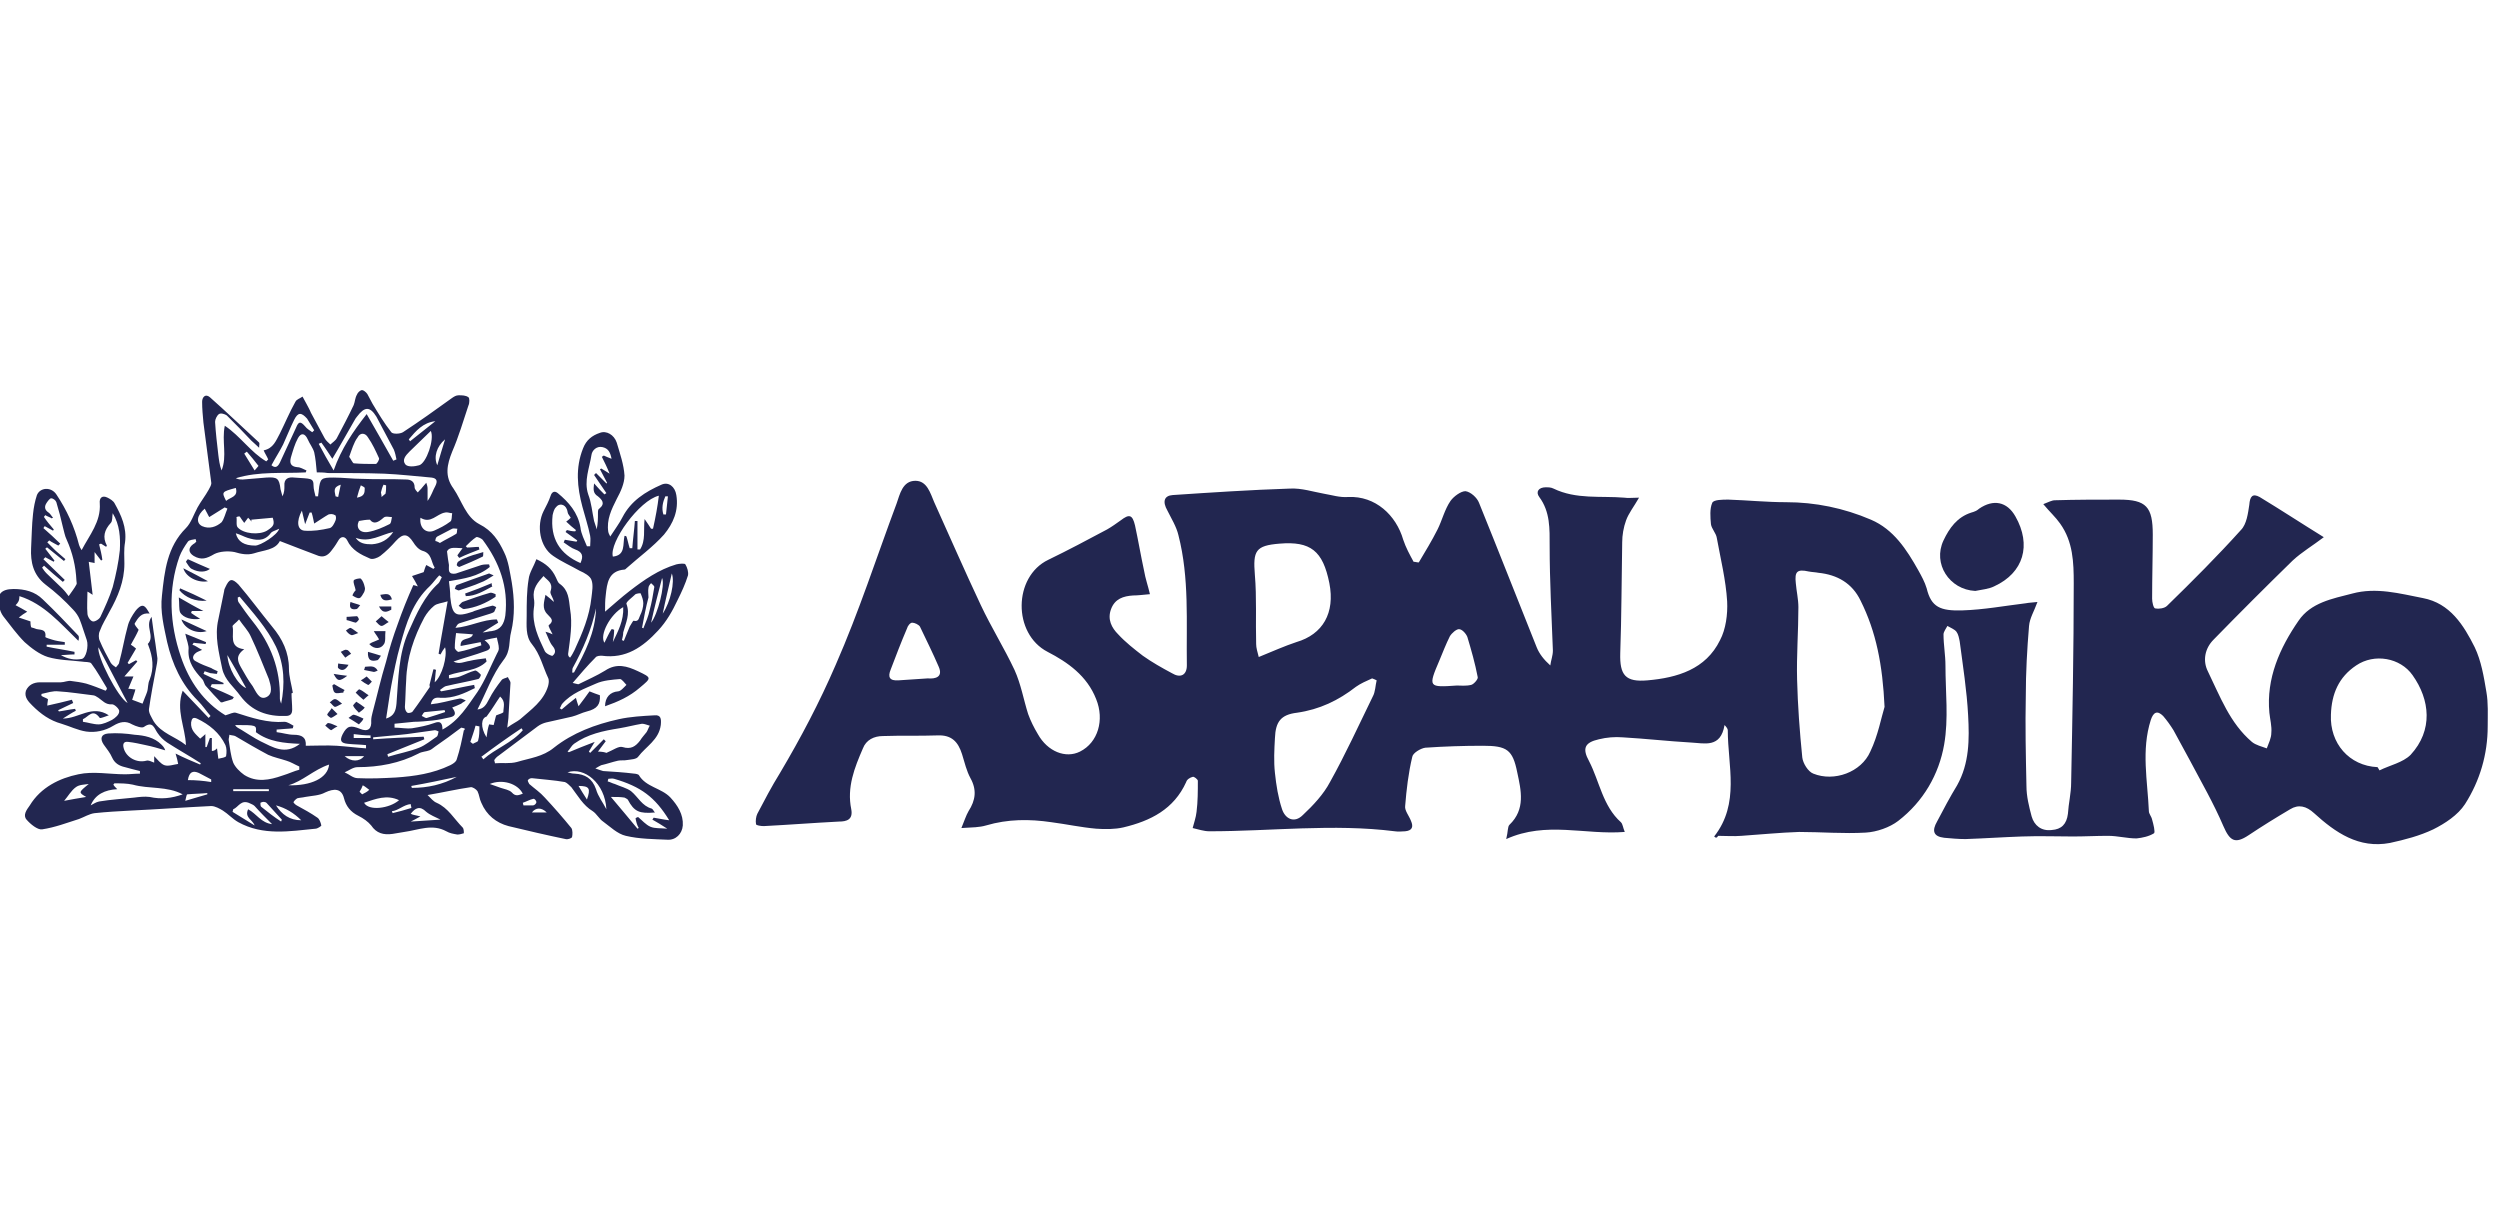 <?xml version="1.0" encoding="UTF-8"?> <svg xmlns="http://www.w3.org/2000/svg" id="Capa_1" x="0" y="0" viewBox="0 0 385.9 73.4" xml:space="preserve" width="150"><style>.st0{fill:#222650}</style><path class="st0" d="M40 11.4c-.5-.5-.9-.8-1.2-1.1C37.6 9 36.3 7.7 35 6.4c-.3-.2-.9-.4-1.2-.2-.3.2-.6.8-.6 1.2.1 1.7.3 3.4.5 5.1.1.8.2 1.6.5 2.4.9-2.2 0-4.5.5-6.9 2.4 1.6 4 4.1 6.4 5.5l.3-.3c-.2-.5-.5-.9-.7-1.4 1.5-.3 1.9-1.5 2.5-2.6.8-1.6 1.5-3.3 2.4-4.9.2-.4.7-.5 1.1-.8.2.4.4.7.6 1.1.2.4.5.9.7 1.4l2.1 3.9c.2.4.6.7.9 1 .3-.3.8-.6 1-1 .9-1.7 1.8-3.4 2.6-5.1.2-.5.2-1.1.5-1.6.1-.3.5-.7.8-.7.2 0 .6.3.8.6.3.5.5 1 .8 1.5.9 1.5 1.8 3 2.9 4.4.2.3 1.3.3 1.8 0 2.6-1.7 5.1-3.5 7.6-5.3.3-.2.6-.4 1-.4.5 0 1.1 0 1.5.3.2.1.2.9 0 1.3-.8 2.4-1.5 4.8-2.5 7.1-.8 2-1.2 3.8.2 5.7 1.3 1.9 1.9 4.4 4 5.5 2 1 3 2.6 3.8 4.3.7 1.4.9 3.1 1.2 4.7.4 2.5.5 5.1-.1 7.6-.4 1.5 0 2.9-1.2 4.4-1.7 2.2-2.7 5.1-4 7.6.9-.1 1.3-.6 1.8-1.6s1.2-2 1.9-2.9c.2-.3.6-.3 1-.5.1.3.4.6.4.9-.1 1.7-.2 3.3-.3 5 0 .5-.1 1-.2 1.9.8-.6 1.5-.9 2-1.3 1.7-1.5 3.6-2.8 4.3-5.1.1-.4.2-.9 0-1.3-.8-1.7-1.2-3.6-2.5-5.2-1-1.2-.8-2.9-.8-4.4 0-1.9 0-3.8.3-5.6.1-1 .8-2 1.2-3.1 1.5.7 2.4 1.5 3 2.8.2.4.3.8.6 1 1.4 1 1.4 2.4 1.6 3.9.4 2.3 0 4.6-.3 6.9 0 .2 0 .4.3.6.3-.4.5-.8.7-1.2 1.2-2.6 2.3-5.2 2.6-8.1.1-.9.3-1.9 0-2.7-.2-.6-1.1-1.1-1.8-1.4-1.4-.8-2.8-1.4-4.1-2.3-2.1-1.4-2.6-4.7-1.5-6.9.4-.8.8-1.5 1.1-2.4.2-.6.6-.8 1.1-.4 1.7 1.4 3.1 3 3.5 5.3.1 1 .6 1.9 1 2.9h.5c0-.5.1-1.1 0-1.6-.3-1.5-.8-3-1.2-4.5-.8-3-1.1-6 .1-9 .5-1.3 1.4-2 2.6-2.4 1-.4 2.2.3 2.6 1.5.5 1.7 1.1 3.4 1.2 5.1 0 1.2-.6 2.5-1.2 3.6-.8 1.6-1.6 3.2-1.3 5.1 0 .1.1.3.3.7.7-1.1 1.4-2 1.9-3 1.3-2.5 3.5-3.9 6-5 1.1-.5 2.1.3 2.3 1.6.4 2.4-.5 4.4-1.9 6.1-1.7 1.9-3.9 3.5-5.8 5.2-.1.1-.2.2-.3.2-2.5.2-2.7 2.1-2.9 4-.1.8-.1 1.5-.1 2.5 1.3-1.1 2.5-2.2 3.8-3.2 2.2-1.7 4.5-3.3 7.2-4.1.4-.1 1.3-.2 1.4 0 .3.5.5 1.2.4 1.7-.4 1.3-1 2.6-1.6 3.8-.8 1.7-1.7 3.3-3 4.7-2.4 2.6-5 4.4-8.7 3.9-.3 0-.8 0-1 .3-1.2 1.2-2.3 2.5-3.5 3.9.5.1.7.2.9.2 1.4-.7 2.8-1.3 4.1-2.1 1.8-1.2 3.4-.7 5.1.1 2.1 1 2.1 1 .3 2.5-1.6 1.4-3.4 2.2-5.4 2.9 0-1.4.8-2.2 2-2.3.4 0 .9-.6 1.3-1-.3-.3-.7-.9-1-.9-1.2.1-2.6.2-3.7.7-1.8.8-3.8 1.5-5.2 3.1-.2.2-.2.5-.4.7.1.1.2.1.3.2.7-.6 1.4-1.2 2.2-1.8.1.4.2.7.4 1.3.7-.9 1.2-1.6 1.7-2.3.5.2 1 .4 1.6.6.1 1.4-.4 2.1-2 2.5-.8.2-1.5.6-2.3.8-1.3.3-2.7.6-4 .9-.4.1-.9.3-1.3.6l-6 4.5c-.3.2-.5.4-.7.7 0 .2.1.3.1.5 1.1-.1 2.3.1 3.4-.2 2-.6 4-.8 5.7-2.2 2.9-2.3 6.4-3.6 10-4.4 1.8-.4 3.7-.5 5.5-.6 1-.1 1.1.5 1 1.5-.3 2.3-2.3 3.3-3.5 4.9-.3.4-1.1.4-1.7.5-.5.1-.9 0-1.4.1-.9.2-1.7.5-2.6.7-.2.1-.4.2-.9.5.6.2.8.3 1.2.4 1.6.1 3.2.2 4.8.4.2 0 .6.1.7.2 1.1 1.9 3.5 2 4.9 3.5 1.1 1.2 2 2.6 1.9 4.3-.1 1.3-1.1 2.3-2.4 2.2-2.1-.1-4.3-.1-6.4-.6-1.3-.3-2.4-1.4-3.5-2.2-.6-.4-1-1.2-1.6-1.6-1.5-.9-2.3-2.4-3.3-3.7-.3-.3-.7-.7-1-.8-1.7-.3-3.4-.4-5.1-.6-.2 0-.5.1-.6.3-.1.1.1.4.2.6.8.7 1.7 1.3 2.4 2.1 1.4 1.5 2.8 3.1 4.1 4.7.2.3.2 1 .1 1.4-.1.2-.7.4-1 .3-2.9-.6-5.9-1.3-8.8-2-1.9-.5-3.4-1.7-4.2-3.6-.3-.6-.3-1.2-.6-1.8-.2-.3-.8-.7-1.1-.6-2.1.3-4.2.8-6.6 1.2.5.5.9 1 1.4 1.2 1.8.8 2.7 2.5 4 3.8.2.2.2.6.2.9-.3.1-.7.2-1 .2-.6-.1-1.2-.2-1.7-.5-2.2-1.2-4.3-.2-6.5.1l-1.8.3c-1.4.2-2.5-.1-3.3-1.3-.5-.6-1.2-1.1-2-1.5-1.2-.6-1.9-1.5-2.2-2.7-.4-1.6-1.6-1.5-2.9-.9-.9.5-2 .5-3.1.7-.4.1-.8.1-1.2.2-.2.1-.5.4-.6.6 0 .1.3.4.5.5 1.1.6 2.2 1.2 3.2 1.9.3.2.5.7.6 1.2 0 .1-.6.5-.9.5-4 .4-8.1 1.1-11.9-1-.9-.5-1.6-1.3-2.4-1.8-.5-.3-1.2-.7-1.8-.7-4.1.2-8.2.5-12.4.7-1.9.1-3.7.2-5.6.4-.8.1-1.6.6-2.4.9-1.9.6-3.7 1.3-5.7 1.6-.7.1-1.8-.8-2.4-1.5-.6-.7 0-1.5.5-2.2 1.7-2.8 4.6-4.2 7.5-4.8 2.3-.5 4.8 0 7.2 0 .8 0 1.5-.1 2.3-.1v-.4c-.8-.2-1.6-.4-2.3-.6-.9-.2-1.6-.6-2-1.5-.3-.7-.8-1.3-1.3-2-.6-.9-.4-1.6.7-1.7 1.4-.1 2.8 0 4.1.2 1.5.1 3 .4 4.1 1.5.2.2.5.5.6.9-1-.3-2-.6-3-.8-.9-.2-1.8-.4-2.7-.5-.7-.1-.9.3-.7 1 .4 1.4 2 2.3 3.5 1.9.3-.1.7.1 1.2.3v-1c.5.5 1 1.2 1.6 1.4.6.2 1.4-.1 2.1-.2-.1-.6-.2-.9-.4-1.6 1.4.7 2.6 1.2 3.8 1.7 0-.1.1-.2.1-.2-1.7-1.1-3.5-2.1-5.2-3.2-.6-.4-1.1-.9-1.5-1.5-.5-.7-.7-1.9-2.1-.9-.3.2-1.2-.1-1.8-.4-1-.6-1.9-.4-2.9.2-1.3.8-2.8 1.1-4.2.9-1.3-.2-2.5-.8-3.8-1.2-1.8-.5-3.2-1.5-4.5-2.8-.6-.6-1.3-1.3-1-2.3.4-.9 1.2-1.3 2.2-1.3h3.2c.5 0 1.1-.3 1.6-.2.8.1 1.5.2 2.3.4 1 .3 2 .7 3 1.1.1-.1.2-.2.2-.4-.8-1.3-1.5-2.6-2.4-3.8-.2-.3-1-.2-1.5-.3-1.7-.2-3.5-.2-5.2-.7-1.3-.4-2.6-1.4-3.6-2.3-1.2-1.2-2.2-2.6-3.3-4-.3-.4-.5-.9-.6-1.4-.5-1.9.2-2.8 2.2-2.8 1.7 0 3.3.4 4.5 1.6 1.9 1.8 3.7 3.7 5.5 5.6.1.1.1.5 0 .8-2.8-2.7-5.3-5.7-9.1-6.9 0 .7-.2 1-.6 1.4.6.3 1.1.6 1.8 1-.5.3-.8.5-1.3.9l1.8.6c0 .2 0 .5.1.9.2.1.4.1.6.2.6.3 1.8-.1 1.6 1.3 0 .1.7.3 1 .4.6.2 1.3.3 2 .4v.4H7.2v.3c1.4.3 2.9.5 4.3.8v.4c-.7 0-1.4.1-2.1.1 1 .6 2.1.8 3.2.6.7-.1 1.1-2 .8-2.9-.4-1.1-.7-2.2-1.1-3.2-.2-.5-.6-1.1-1-1.5C10 35 8.6 33.7 7 32.5 5.1 31 4.7 29 4.8 26.9c.1-1.8.1-3.5.3-5.3.1-1 .3-2 .6-2.9.5-1.2 2.2-1.3 3-.1 1.6 2.4 2.8 5 3.5 7.8.1.3.2.5.4.8 1.2-2.3 3-4.4 2.8-7.2-.1-.9.4-1.3 1.2-.9.4.2.9.5 1.1.9 1 1.8 1.9 3.7 1.6 6-.2 1.1-.1 2.2-.1 3.3 0 2.7-1 5.1-2.3 7.4-.5 1-1.1 1.9-1.5 3-.2.4-.2 1.1 0 1.5.5 1.2 1.1 2.3 1.7 3.4.2.3.5.5.8.7.2-.3.5-.5.5-.8.5-1.8.8-3.7 1.3-5.5.2-.9.7-1.7 1.2-2.4.3-.4.8-.9 1.2-.8.4.1.7.7 1 1.2-1.3-.2-1.8.7-2.3 1.5-.1.2.3.6.6 1-.3.7-.7 1.4-1.2 2.3.3.2.6.4.8.6-.4.7-.9 1.5-1.3 2.2l.2.2c.4-.2.7-.4 1.1-.6l.2.2c-.6.7-1.2 1.4-2 2.3h1.4c-.3.7-.5 1.2-.8 1.9.4 0 .7.1 1.1.1-.1.5-.3.9-.5 1.6.5.2 1.1.4 1.6.6.2-.6.5-1.2.7-1.8.2-.6.1-1.3.4-1.9.7-1.8.5-3.5-.2-5.3 0-.1-.1-.2-.1-.2 1.2-1.2-.5-2.7.6-4.2.2 1.6.4 2.9.6 4.2.1.7.2 1.5.3 2.2 0 .5-.1 1-.2 1.5-.4 2.1-.8 4.2-1.1 6.3-.1.6.4 1.3.7 1.9 1.2 1.9 3.4 2.4 5 3.7-.1-2.8-1.6-5.4-.5-8.4 1.4 1.5 2.7 2.8 4 4.2l.3-.3c-.7-.8-1.2-1.6-2-2.4-2.5-2.5-3.9-5.6-4.7-9-.5-2.4-1.1-4.7-.8-7.2.4-3.8.8-7.5 3.7-10.4.8-.8 1.2-2.1 1.8-3.2.5-.9 1.2-1.8 1.7-2.7.2-.4.5-.8.4-1.2-.4-3.1-.8-6.1-1.2-9.2-.1-1.1-.2-2.1-.2-3.2 0-.7.5-1.3 1.2-.7 2.6 2.3 5.1 4.7 7.6 7 .1.2 0 .3 0 .8zm-5.2 41.3c.7-.2 1.2-.5 1.6-.4 2.5.8 4.9 1.6 7.5 1.4.5 0 1 .4 1.4.6 0 .1-.1.3-.1.4-.8.1-1.6.1-2.5.2v.4c.9.1 1.8.4 2.6.4 1.3 0 2 .4 1.9 1.7 1.6 0 3.2-.1 4.8 0 1.5.1 3 .3 4.5.4v-.5c-.9-.1-1.9-.1-2.8-.2-1.1-.1-1.3-.5-.8-1.5.7-1.3 1.2-1.4 2.7-.8 1.2.5 1.8 0 1.7-1.3 0-.4.1-.8.2-1.2.7-2.6 1.3-5.3 2.1-7.9.5-2 1.1-3.9 1.8-5.8.7-2 1.5-4 2.4-6 .1 0 .4.1.7.2-.3-.6-.6-1.1-.9-1.6l1.8-.6c.1-.3.2-.7.4-1.1.5.3.8.4 1.1.6l.2-.2c-.6-.9-.4-2.2-1.9-2.6-.6-.2-1.1-.8-1.4-1.3-.9-1.4-1.6-1.4-2.7-.2-.7.8-1.5 1.6-2.4 2.3-.4.3-1.2.6-1.6.4-1.4-.6-2.8-1.3-3.5-2.8-.3-.6-.9-.7-1.3-.1-.3.5-.6 1-1 1.5-.5.7-1.1 1.3-2.1 1-1.9-.7-3.9-1.5-6-2.3-.7 1.4-2.5 1.4-4 1.9-1 .3-2 .1-3-.2-1-.2-2.3-.1-3.1.3-1.2.7-2 1-3.2.3-.8-.5-.9-1.2-.1-1.8.2-.1.3-.2.5-.4 0-.1-.1-.3-.1-.4-.4.1-1 .1-1.2.4-.5.7-1 1.5-1.3 2.3-1.8 5.1-1.5 10.4.2 15.4 1.3 3.9 3.6 7.1 6.9 9.1zm32.3-5.1c1.1-.9 2-4 1.6-5.4-.3.4-.5.7-.7 1.1-.1 0-.2-.1-.3-.1.4-2.6.9-5.1 1.4-8.1-.9.3-1.6.3-2.1.7-.6.5-1.1 1.1-1.5 1.8-1.6 3-2.7 6.2-2.8 9.7-.1 1.4-.1 2.8-.2 4.1 0 .3.1.7.4.9.1.1.7 0 .8-.2.9-1.2 1.7-2.4 2.6-3.7.1-.1 0-.2 0-.4l.6-2.4c.1 0 .3 0 .4.1-.1.6-.1 1.2-.2 1.9zM69.3 32c.1.8.2 1.6.2 2.4.3 2.9.8 3.2 3.5 2.3.1 0 .1-.1.2-.1.9-.3 1.8-.6 2.7-.8.2-.1.5.1.7.2-.1.2-.2.5-.3.7-.2.2-.4.2-.6.3l-4.8 1.5c-.3.1-.4.4-.6.7 2.3-.2 4.2-1.3 6.4-1.3.1.2.1.3.2.5l-2.4 1.5c.5 0 1-.2 1.4-.2 1.4-.2 1.9-1.1 2.1-2.4.5-4.4-.9-8.2-3.5-11.7-.2-.2-.8-.5-1-.4-.6.4-1.1.9-1.6 1.4l.2.2c.6 0 1.2-.1 1.8-.1 0 .1.1.3.1.4-1 .4-2.1.8-3.1 1.3-.1-.1-.2-.2-.3-.4.2-.3.5-.7.8-1.1-1 0-2-.3-2.4.5.1.9.2 1.5.3 2.1 0 .4-.1 1 .2 1.2.2.2.8.2 1.2 0l3.6-1.2c.4-.1.8-.1 1.2-.1 0 .1.1.3.1.4-1.8 1.5-4 1.8-6.3 2.2zm2.4 22.7c-.2 0-.4-.1-.5-.1-1.3 1-2.7 2-4 2.9-.3.2-.6.5-.9.6-.5.2-1.2.2-1.7.5-2.9 1.5-6.1 2.1-9.4 2.1-.7 0-1.3.5-2 .8.7.3 1.3.9 2 .9 2 .1 4 0 5.9-.1 2.9-.2 5.7-.6 8.4-1.9.4-.2.9-.5 1-.9.5-1.5.8-3 1.1-4.5.2 0 .1-.2.1-.3zM48.9 15.2c-.1-1.2-.2-2.2-.4-3.1-.2-.7-.7-1.3-1-2-.4-.9-1-1.1-1.5-.2-.5.9-.8 2-1.1 3-.2.8-.1 1.4 1 1.5.5 0 .9.3 1.4.5 0 .1-.1.2-.1.3-3.6.2-7.2-.2-10.8.9.4.2.7.2 1.1.2l3.6-.3c1.7-.1 2 .1 2.2 1.8.1.4.2.7.3 1.1.3-.6.3-1.1.3-1.6-.1-1.2.7-1.4 1.5-1.3 2.6.2 3 0 3 1.3 0 .5.2 1.1.3 1.6h.4c0-.3.1-.6.1-.9.2-1.9.4-2 2.3-2 1.5 0 2.9.2 4.4.2 2.3.1 4.5 0 6.8.1.7 0 1.3.3 1.3 1.2 0 .3.3.6.5.8.2-.3.5-.5.7-.8.2-.2.4-.5.6-.7.1.3.2.6.2.9v1.9c.6-.8.8-1.6 1.2-2.3.4-.8.2-1.2-.6-1.3-2.4-.2-4.9-.5-7.3-.6-2.9-.1-5.8-.1-8.7-.1-.6-.1-1.3-.1-1.7-.1zm-31.5 6.3c-.1.5 0 1.2-.3 1.5-1 1.1-1.3 2.2-.6 3.5 0 0-.1.1-.1.2-.3-.2-.5-.3-.8-.5-.1 0-.2.1-.3.1.2.8.4 1.6.5 2.4-.1 0-.1.1-.2.1-.3-.4-.6-.8-1-1.3v1.7c-.3-.1-.6-.1-.9-.2.2 1.8.4 3.5.6 5.1-.2-.1-.4-.3-.8-.5 0 1.2-.1 2.3 0 3.4 0 .4.4 1.1.8 1.2.3.1 1-.3 1.2-.7.7-1.5 1.4-3 1.9-4.6.5-1.9.9-3.8 1.1-5.7.1-1.9 0-3.9-1.1-5.7zm28.8 39.6v-.5c-.7-.3-1.3-.7-2-.9-.9-.3-1.9-.5-2.8-.9-1.7-.9-3.4-1.9-5.1-2.9-.2-.1-.6-.1-.9-.2 0 .3-.1.5-.1.8.2 1.2.3 2.4.7 3.5.3.7 1 1.4 1.7 1.9 1.9 1.2 3.9.8 5.9.1 1-.3 1.8-.7 2.6-.9zM8.3 24c0 .1-.1.1-.1.2-.4-.2-.9-.5-1.3-.7-.1.1-.1.2-.2.3.9.8 1.8 1.6 2.6 2.4l-.3.3c-.5-.3-1-.5-1.4-.8l-.3.3 1.3 1.3c.5.4 1 .9 1.5 1.3-.1.1-.2.2-.2.3-.9-.7-1.7-1.4-2.6-2.1-.2 0-.2.1-.3.2.5.6.9 1.2 1.4 1.8 0 .1-.1.1-.1.2-.4-.2-.9-.5-1.3-.7l-.3.3c1.1 1.1 2.2 2.1 3.3 3.2l-.3.3c-1-.8-2-1.7-2.9-2.5l-.3.3c.2.3.4.6.7.9.8.8 1.6 1.5 2.4 2.3.4.4.7.8 1 1.2.4-.6.9-1.2 1.2-1.8.1-.1 0-.4 0-.6-.1-2.2-.6-4.3-1.5-6.3-.3-.6-.4-1.3-.6-2-.3-1.3-.6-2.5-1-3.8-.1-.3-.5-.6-.8-.6-.2 0-.5.4-.7.7-.4.6-.3 1.1.3 1.5.3.2.4.5.7.8-.1 0-.2.1-.2.1-.3-.2-.7-.3-1-.5-.1.1-.2.2-.2.3.4.6.9 1.2 1.5 1.9zm61 22.5v.5c.6-.1 1.2-.1 1.7-.3.8-.3 1.5-.7 2.3-.9.2-.1.6.3.9.6.1.1-.2.7-.4.7-1.6.4-3.3.7-5 1.1-.3.1-.6.4-.9.6l.2.2c1.7-.3 3.4-.7 5.1-1 0 .2.1.4.1.5-1.6.8-3.3 1.6-5.3 1.5-.7-.1-1.3 0-1.5 1 .5-.1.9-.1 1.3-.2 1.1-.2 2.1-.5 3.2-.7.3 0 .6.2.9.3-.2.2-.5.3-.7.5-.4.2-.9.4-1.4.6.6.8.6 1.3-.3 1.5-.9.2-1.8.4-2.7.5-1 .1-2 .2-2.9.2l-3 .3v.6c.9 0 1.8.2 2.7.1 1.2-.2 2.3-.4 3.4-.8 1-.4 1.3 0 1.3 1 2.6-1.4 3.9-3.7 5.4-5.8 1.2-1.8 2-3.9 3-5.9.1-.2.3-.5.3-.8 0-.6-.2-1.1-.3-1.7-.6.1-1.1.2-1.9.4 1.1.9 1.1 1.4.1 1.7-1.6.6-3.2 1-4.9 1.6.9.5 1.7 0 2.5-.1.8-.2 1.7-.3 2.5-.4 0 .2.1.3.1.5-1.5 1.5-3.8 1.4-5.8 2.1zm-56.5 6.8v.4c.8.1 1.6.4 2.4.4.7 0 1.5-.4 2.1-.7.5-.3 1.1-.8 1.1-1.3.1-.3-.7-1.1-1.1-1.1-1 .1-1.5-.6-2.1-1-.3-.2-.6-.4-.9-.4-1.8-.2-3.5-.5-5.3-.6-.8-.1-1.7.2-2.6.4v.3c.3.2.7.3 1 .5 0 .3-.1.6-.1 1 1.4-.3 2.6-.6 3.8-.9.1.2.1.3.2.5-.8.4-1.5.7-2.3 1.1 0 .1 0 .1.1.2.8-.1 1.6-.3 2.5-.4 0 .1.1.2.1.3-.6.3-1.2.7-2 1.2 2.5 0 4.5-2.2 7.1-.5-.6.2-1.3.5-1.4.4-1.1-1.5-1.7-.2-2.6.2zm80.8 5.2c1-.4 1.9-1.1 2.5-.9 1.3.4 2-.1 2.7-1 .3-.5.7-.9 1-1.3.2-.3.3-.7.5-1-.4-.1-.8-.3-1.2-.3-1.2.2-2.3.5-3.5.7-2.5.4-4.9.9-7 2.4-.4.3-.6.8-1 1.2.1 0 .2.1.2.1 1.2-.5 2.4-1 4-1.6-.4.7-.7 1.1-.9 1.5l.2.2 2.1-2.1.3.3c-.4.5-.8 1.1-1.2 1.6.6 0 1.1.1 1.3.2zm4.5 10.1c.1-.1.3-.2.4-.2.6.5 1.2 1.2 1.9 1.5.7.3 1.6.2 2.6.3-.9-.6-1.6-1-2.3-1.4.1-.1.1-.2.2-.3.7.1 1.5.3 2.4.4-2.2-3.6-4.4-5.2-8.5-6.4-.3-.1-.6 0-.9 0 0 .1-.1.3-.1.4.4.1.7.3 1.1.4.9.4 1.8.6 2.5 1.1 1.1.9 1.7 2.3 3.2 2.7.2.1.3.4.5.6-2.4.2-3.2-.1-4.2-2-.1-.1-.3-.2-.5-.3-.6-.1-1.2-.1-2.1-.1 1.5 1.8 2.8 3.3 4.1 4.9.1 0 .1-.1.2-.1-.3-.5-.4-1-.5-1.5zM83.9 31.2c-.9 1-1.7 1.9-1.5 3.4.1.5.1 1 0 1.6-.3 2.4.7 4.5 1.7 6.6.2.4 1.1.8 1.2.7.5-.4.5-.9 0-1.5s-.7-1.4-1.1-2.2c.4.1.7.2 1.1.4-.3-.6-.7-1.3-.6-1.4 1-.8.2-1.2-.2-1.7-.9-.9-.5-1.9-.3-3 .5.4.9.7 1.3 1.1-.1-.7-.7-1.3-.5-1.7.4-1.3-.5-1.6-1.1-2.3zm17.8-12.4c-3 .7-7.7 7.2-7.1 9.4 2-.2 1.5-1.9 1.8-3.2.1 0 .2 0 .3.1.2.6.3 1.2.5 1.8h.4c.1-1.4.3-2.8.4-4.2h.4v4.4h.4c.9-1.4.5-3 .7-4.7.4.6.7 1 1 1.5h.3c.4-1.8.7-3.4.9-5.1zM14 66.6c.4-.2.8-.5 1.3-.6 1.8-.3 3.6-.4 5.4-.6.8-.1 1.6-.2 2.4-.1 1.8.4 3.4.2 5.1-.4-2.4-1.3-5.2-.8-7.7-1.5-.9-.2-1.9-.2-2.8-.2-.1 0-.1.1-.2.2.1.2.3.4.6.7-1.9.1-3.4.8-4.1 2.5zm78.9-53.8c.1-.1.2-.1.3-.2.4.2.7.3 1.2.5-.2-1-.5-1.6-1.4-1.8-.9-.2-1.6.5-1.7 1.2-.3 2-1.2 4-.5 6.1.5 1.3.6 2.7.9 4.1.1.4.3.8.4 1.3.2-.9.2-1.7.2-2.5 0-.3 0-.6.2-.7 1-.8.4-1.4-.2-1.9-.8-.5-.7-1.1-.6-2 .6.7 1.1 1.2 1.6 1.7.1-.1.2-.1.3-.2-.6-.9-1.3-1.9-1.9-2.8l.3-.3 1.6 1.6s.1 0 .1-.1c-.4-.7-.7-1.4-1.1-2.1.1 0 .2-.1.2-.1.3.2.7.4 1.3.8-.4-1-.8-1.8-1.2-2.6zm-3.3 16.4c.5-1.1.3-1.7-.8-2.1-.6-.2-1.2-.7-1.8-1.1.1-.1.1-.3.2-.4l1.8.3c0-.1.1-.1.1-.2-.6-.4-1.2-.9-1.8-1.3.1-.1.1-.2.2-.3.4.1.8.2 1.3.2 0-.1.1-.1.1-.2-.5-.4-1-.8-1.5-1.3.3-.2.5-.4.7-.6-.1-.2-.3-.4-.4-.6-.1-.2-.1-.5-.2-.7-.3-.8-1.2-1-1.7-.3-.3.3-.4.8-.5 1.2-.4 3.6 1.1 6 4.3 7.4zm-40-18.6c-.1.1-.3.1-.4.2.7 1.3 1.4 2.6 2.3 4.1 1.2-3.4 3-6 5.1-8.7 1.5 2.6 2.8 4.9 4.1 7.2.2-.1.3-.1.5-.2-.1-.5-.2-1-.4-1.5l-2.7-5.1c-1-1.6-1.8-1.6-3 0-.1.1-.3.4-.4.6-1.1 1.9-2.2 3.9-3.4 5.9-.6-.9-1.1-1.7-1.7-2.5zm10 42.6c1.3-.4 1.5-1.3 1.6-2.3.3-3.8.3-7.7 1.9-11.2 1.2-2.7 2.4-5.4 4.6-7.4.2-.2.3-.6.5-.9-.1-.1-.2-.2-.4-.3-.5.5-.9 1.1-1.4 1.6-2.7 2.5-3.7 5.8-4.6 9.1-.6 2.1-1 4.2-1.4 6.3-.3 1.6-.5 3.3-.8 5.1zm-5.7-40.4c.3.4.5.9.7 1 1.1.1 2.3.1 3.4.1.2 0 .6-.7.5-.9-.5-1.1-1-2.2-1.7-3.2-.4-.7-1.2-.8-1.6 0-.6.8-.9 1.9-1.3 3zm-20.4 45c.1.6.1 1 .2 1.6.5-.1 1.1-.2 1.2-.4.1-.6.1-1.2-.1-1.7-.9-1.9-2.5-3.2-4.4-4.1-.7-.3-.8.1-.9.6-.1 1.2.7 1.8 1.4 2.5.2-.2.4-.3.8-.7v2h.2c.2-.5.3-.9.5-1.4h.3v2c.3 0 .5-.1.8-.4zm33-49c-1.1 1.1-2.2 2.1-3.3 3.2-.6.6-1.2 1.3-.6 2 .4.4 1.4.3 2.1.1 1.1-.3 2.4-4 1.8-5.3zM46.6 21.1c-.9 1.7-.7 3 .4 3.1 1.3.1 2.6-.1 3.9-.4.4-.1.7-.7.9-1.2.1-.2.1-.8-.1-.8-.3-.2-.7-.2-1-.1-.7.4-1.4.9-2.2 1.4-.1-.4-.2-1.1-.4-1.7h-.3c-.2.5-.4 1-.7 1.8-.2-.8-.3-1.3-.5-2.1zM65.4 56c0 .1.1.3.1.4-1.9.8-3.8 1.5-5.7 2.3 0 .1.1.3.1.4 1.6-.5 3.3-.8 4.8-1.4 1-.4 1.8-1.1 2.7-1.7.2-.1.2-.5.3-.8-.2-.1-.4-.2-.6-.2-1.5.2-2.9.4-4.3.6-1.7.2-3.4.3-5.2.5v.3c2.7-.2 5.3-.3 7.8-.4zM37 22c-.2 0-.3 0-.5.1.1.5-.1 1.3.2 1.6.9 1 3.3 1.2 4.5.5 1.1-.7 1.2-1 .9-2l-3.3.3v.3c-.1-.2-.3-.4-.5-.6-.2.3-.4.5-.6.8-.3-.4-.5-.7-.7-1zm59 19.1c.1 0 .2.1.3.1.3-.7.6-1.5.9-2.2.2-.3.5-.9.6-.9.8.2.8-.4 1-.8.3-.6.5-1.3.5-1.9 0-.5-.2-1-.4-1.5 0-.1-.6 0-.8.1-.5.5-1.5 1.2-1.4 1.5.6 1.6-.1 2.9-.5 4.4 0 .4-.1.8-.2 1.2zm-54.1-27c.5.4.9.4 1.3-.4.8-1.8 1.7-3.6 2.5-5.4.4-1 .7-1 1.4-.2.3.4.7.6 1.1.9l.3-.3c-.4-.6-.7-1.2-1.1-1.8-.9-1-1.4-1-2 .2-.6 1.2-1.1 2.5-1.7 3.8-.5 1-1.1 1.9-1.8 3.2zm4.4 43c-2.4-.1-4.8-.3-6.8-1.8.1-1.1.1-1.1-3.2-1.1.2.4.6.5.9.7 1 .6 2 1.3 3 1.8 1.9.9 3.8 2.2 6.1.4zm18.6-34.9c-.2 1.6.9 2.5 2.1 2 .9-.4 1.7-.8 2.5-1.4.3-.2.2-.8.3-1.3-.4 0-.7-.2-1.1-.1-1.3.2-2.2 1.8-3.8.8zm-9.5.5c-.5 1 .1 1.9 1.4 1.7 1.2-.2 2.3-.7 3.3-1.2.3-.1.3-.7.4-1.1-.4 0-1-.2-1.3.1-.8.7-1.5 1.1-2.1.3-.6 0-1.1.1-1.7.2zm39.2 18.7c.8-1.7 1.7-3.3 1.6-5.4-2 1.1-3.7 4.3-2.9 5.5.4-.8.7-1.5 1.1-2.1.1 0 .2 0 .4.1 0 .6-.1 1.3-.2 1.9zM35.1 20.8c-.1-.1-.3-.1-.4-.2l-2.4 1.5c-.2-.3-.4-.8-.7-1.3-1.2 1-1.4 2.2-.4 2.7 1.1.5 2.2.1 3-.6.4-.5.6-1.4.9-2.1zm40 32.1c-.8.2-1 1.6 0 3.2.1-.8.2-1.4.4-2 .2 0 .5.1.7.1.2-.7.3-1.3.4-1.5.6-.2 1.1-.4 1.1-.5 0-.8.4-1.6-.5-2.4-.7 1-1.2 1.9-2.1 3.1zM36 67.2c0 .1-.1.3-.1.4 1.1.7 2.3 1.4 3.4 2.1-.3-.9-1.6-1.2-1-2.5 1.3.7 2 2.1 3.7 2.3-1-1-1.9-1.9-2.7-2.8-.2-.2-.5-.3-.7-.4-1.4-.7-1.8.6-2.6.9zm8.5-3.7c3.5.1 6.1-1.1 6.3-3.2-2.4.8-4.1 2.6-6.3 3.2zM19.7 50.8c-1.5-2.8-2.9-5.6-4.5-8.6-.3 1.3 3 7.8 4.5 8.6zm54.6-8.9c0-.2-.1-.3-.1-.5-1 .2-2 .4-3.1.6-.1-1.5 1.6-.8 1.9-1.8-.9-.1-1.7-.1-2.6-.2-.1.7-.2 1.5-.2 2.3 0 .2.5.7.6.6 1.1-.2 2.3-.6 3.5-1zM56.2 66.2c.7 1.3 3.9.9 5.4-.4-1.9-.9-3.6-.2-5.4.4zM43.1 23.9c-.6.3-1.2.4-1.4.8-1 1.2-2.2 1-3.5.6-.6-.2-1.1-.5-1.8-.7.3 1.3 1.3 1.9 3 1.9.8 0 3.4-1.6 3.7-2.6zm44.5 37.6c.4.1.7.2 1.1.2 1.6.1 2.7.7 3.3 2.4.3 1.1 1.1 2.1 1.6 3.1-.2-4-3.4-6.6-6-5.7zM92 36.2c-.7 3.3-2 6.3-3.6 9.2-.1.2 0 .5-.1.7h.3c1.7-3.1 3.3-6.2 3.4-9.9zM60.7 24.4c-1.9.4-3.6 1.7-5.8.9.6.9 1.5 1 2.5 1 1.4-.1 2.5-.7 3.3-1.9zm14.9 38.9c.8.3 1.2.4 1.7.6.6.2 1.3.3 1.7.7.6.7 1.1.4 1.7.2-.8-1.6-3.2-2.3-5.1-1.5zm-10.7 5c-.7.4-1.1.6-1.5.8 1.6-.1 3-.2 4.6-.3-.8-.4-1.6-.7-2.2-1.2-1-1-1.7-.6-2.4.3.4.2.7.2 1.5.4zm34.2-29.1c.1 0 .2 0 .2.1.4-1 .8-1.9 1-2.9.3-1.1.5-2.3.7-3.5 0-.2-.3-.4-.5-.6-.2.2-.4.5-.4.7-.1.5 0 1 0 1.5-.4 1.5-.7 3.1-1 4.7zM13.7 63.3c-.7.1-1.5.1-2 .5-.7.5-1.2 1.4-1.8 2.1 1-.2 2.2-.4 3.4-.6-1.2-.7-1.2-.7.4-2zm54.2-37.2c.8-.5 1.7-.9 2.5-1.4.2-.1.1-.5.2-.8-.3 0-.6-.1-.8 0-.8.4-1.5.8-2.3 1.2-.2.1-.3.4-.3.7.1 0 .4.1.7.3zM32.6 63v-.4c-.6-.3-1.3-.7-1.9-1-.9-.4-1.5-.2-1.7 1.1 1.2 0 2.4.1 3.6.3zm41.7-3.9c.1.1.2.2.3.4 1.9-1.7 4.4-2.5 6.1-4.5-.1-.1-.1-.2-.2-.3-2.1 1.4-4.2 2.9-6.2 4.4zm26.2-20.7c1-1.2 2.2-5.8 1.7-6.9-.6 2.3-1.2 4.6-1.7 6.9zm-54 30.5c-1.1-1.1-2.4-1.9-3.9-2.3.9 1.4 2.1 2.3 3.9 2.3zm24-6.7c-2.3.5-4.7 1-7 1.4 0 .1 0 .2.1.3 2.4 0 4.7-.5 6.9-1.7zM102.3 37c1.2-1.8 1.9-4.9 1.4-6.2-.5 2.2-1 4.2-1.4 6.2zM43.4 69.1c0-.1.1-.2.1-.3-.7-.8-1.4-1.5-2.1-2.3-.2-.2-.3-.4-.5-.4-.2-.1-.5 0-.7.1 0 .2 0 .5.1.6 1 .8 2 1.6 3.1 2.3zm19.7-59c.1.1.1.2.2.3 1.3-1 2.6-2.1 3.9-3.1-1.9.2-3 1.5-4.1 2.8zm9.5 46.7c.1.1.3.2.4.3.3-.2.8-.3.8-.5.2-.7.2-1.4.2-2.2-.2 0-.4-.1-.6-.1-.2.8-.5 1.6-.8 2.5zM34.9 19.6c.7-.6 1.9-.6 1.5-2-2.2.6-2.2.6-1.5 2zm6.6 44.8v-.3H36v.3h5.5zM38.1 12c-.1.1-.3.2-.4.3.5.8 1 1.6 1.6 2.6.2-.2.6-.7.6-.7-.6-.8-1.2-1.5-1.8-2.2zm30.6 40.2c0-.1 0-.2-.1-.3l-3 .3c-.2 0-.4.4-.5.6.3.1.6.4.8.3 1-.3 1.9-.6 2.8-.9zM32 64.9v-.2c-1 .1-2.1.1-3.1.2-.1 0-.2.6-.3 1 1.3-.4 2.4-.7 3.4-1zm36.7-54.8c-1.3 1.1-1.8 2.7-1.2 4 .4-1.4.8-2.7 1.2-4zM53.2 59c1 .9 2.3.9 3 0h-3zm27.5 7.2c0 .1.1.3.1.4h1.5c.2 0 .5-.3.5-.5s-.3-.6-.5-.5c-.5.1-1 .4-1.6.6zm9.9-.5c.6-1.7.4-2.1-1.3-2.1.4.7.8 1.3 1.3 2.1zm12.5-46.8h-.4c-.4.9-.6 1.8-.3 2.8h.4c.1-.9.2-1.9.3-2.8zM63.5 67c0-.2-.1-.4-.1-.6-1.1.1-1.9 1-2.9 1.1 0 .1.1.2.1.3.9-.2 1.9-.5 2.9-.8zm-8.4-47.9c1.2-.2 1.2-.8 1.2-1.5 0-.1-.4-.3-.6-.4-.2.5-.4 1.1-.6 1.9zm-.5 36.5v.6h2.6v-.4c-.9 0-1.8-.1-2.6-.2zm-2.8-36.7c.1 0 .3.1.4.1.1-.6.3-1.3.4-1.9-1.3.4-.9 1.1-.8 1.8zm7.1.1c.3-.3.5-.4.6-.5.1-.4.1-.9.1-1.3l-.4-.1c-.2.4-.3.8-.4 1.2 0 .1.1.3.1.7zm-3.4 45.5l.4.4c.4-.2.8-.4 1.1-.7-.3-.2-.6-.5-1-.7-.1.3-.3.7-.5 1zm28.9 3.2c-.8-.8-1.7-.8-2.3 0h2.3z"></path><path class="st0" d="M45 49.3c0 .8.1 1.7.1 2.5 0 .6-.2 1-1 1-2.8.1-5.2-.7-7-3.1-1-1.4-2.4-2.4-2.8-4.2-.5-2.5-1.2-5-.6-7.6.3-1.5.6-2.9.9-4.4 0-.2.1-.4.2-.6.6-1.3 1-1.4 2-.4 1.8 2.1 3.4 4.3 5.2 6.5 1.6 1.9 2.6 4 2.6 6.5 0 1.2.4 2.5.6 3.7-.1.1-.2.1-.2.1zm-7.3-6.8c-1.4 1-1 1.9-.5 2.8.6 1 1.1 2 1.8 2.9.5.8 1 2.2 2.1 1.7 1.1-.5.7-1.8.4-2.8-.9-2.2-1.8-4.5-2.8-6.6-.4-.9-1.2-1.7-1.8-2.6-.4.5-1.1.9-1 1.1.3 1.2-.7 3.2 1.8 3.5zm-.7-8.1c-.1 0-.2.1-.3.1 0 .2 0 .5.1.7.7 1 1.4 2 2.2 3 2.8 3.5 4.3 7.4 4.2 11.9 0 .3.1.5.2.8.6-3 .5-6-.8-8.8-1.4-2.9-3.6-5.3-5.6-7.7zm-1.9 9c.1 2 1.6 4.6 2.9 5.1-1-1.8-1.9-3.4-2.9-5.1zM31.2 42.6c-.4.2-.8.3-1 .5-.5.4-.6 1 .1 1.3.7.4 1.5.7 2.3 1 .3.2.6.3 1 .5 0 .1-.1.2-.1.4-.4 0-.7-.1-1-.1l-.9-.3c-.1.1-.1.3-.2.4 1 .5 2.1 1 3.1 1.4v.2h-1.8c-.1.1-.1.3-.2.4 1.2.5 2.4 1 3.6 1.6-.1.1-.1.2-.2.3-.5.2-1.1.3-1.6.5h-.2c-.8-.8-1.5-1.6-2.3-2.5-.3-.3-.3-.8-.6-1.1-1.2-1.3-2.2-2.6-2.1-4.5.1-.7-.3-1.5-.5-2.5 1.2.5 2.2.9 3.2 1.3 0 .1 0 .2-.1.3-.6-.1-1.2-.1-1.8-.2-.1.1-.1.2-.2.3.4.1.9.5 1.5.8zM27.6 34.5c1.4.8 2.4 1.4 3.8 2.1h-1.8c0 .1-.1.2-.1.3.4.3.9.6 1.4.9-1.2.2-2.6-.1-3.1-1-.2-.5-.1-1.3-.2-2.3zM54.9 33.4c-.1-.6-.4-1.1-.3-1.5 0-.2.9-.4 1.1-.3.3.3.5.8.6 1.3.1.2 0 .6-.1.8-.2.3-.4.8-.7.9-.3.1-.8-.2-1.1-.4.1-.3.3-.6.5-.8zM57 41.7c.3-.2.5-.3.8-.4.2-.1.5-.2.7-.3 0-.1-.1-.2-.1-.2-.2-.4-.5-.7-.7-1.1h1.8c-.1.7.1 1.7-.3 2.1-.4.6-1.4.8-2.2-.1zM29 28.6c1.1.5 2.2 1 3.4 1.5-.6.5-1.7.6-2.8 0-.4-.2-.6-.7-.9-1.1.1-.2.2-.3.3-.4zM31.9 35c-1.7.2-3.3-.5-4.2-1.6 0-.1.1-.2.1-.3 1.4.6 2.7 1.2 4.1 1.9zM28 37.9l3.9 1.8c-1.5.5-3.4-.3-3.9-1.8zM28.3 30c1.4.7 2.5 1.3 3.8 2-1.5.3-3.4-.6-3.8-2zM55.4 54.1c-.6-.4-1.1-.7-1.6-1 .3-.2.6-.5.8-.5.5.1 1 .4 1.5.6-.1.3-.3.5-.7.9zM56.8 42.9c.7.2 1.4.4 2 .6-.2.3-.4.7-.6.7-.8.2-1.5.1-1.4-1.3zM56.1 50.3c-.5-.4-.8-.7-1.2-1.1.2-.2.5-.6.6-.5.5.2.9.6 1.4.9-.1.1-.4.3-.8.7zM58.9 37.4c.5.4.8.7 1.1.9-.4.2-.8.6-1.1.6-.3 0-.6-.4-.9-.7.2-.2.5-.4.9-.8zM55.4 52.3c-.4-.4-.7-.7-.9-1.1 0-.1.5-.6.5-.6.5.3.9.6 1.3.9-.2.3-.5.5-.9.8zM53 49.2c-.5 0-1 .2-1.3 0-.3-.2-.3-.7-.4-1.1.1-.1.2-.2.3-.2.5.3 1 .6 1.6.9-.1.1-.2.2-.2.4zM53.5 37.5c.5 0 1.1-.1 1.6-.1.1 0 .3.4.3.5-.1.2-.4.5-.5.5-.5-.1-.9-.3-1.4-.4v-.5zM56.6 46.7l.8.8c-.2.2-.5.6-.6.5-.4-.2-.7-.4-1.1-.7.2-.1.5-.3.9-.6zM52.8 50.9c-.6.3-.9.5-1.1.5-.3-.1-.5-.5-.8-.7.3-.2.5-.5.8-.5.3 0 .6.3 1.1.7zM60.4 36.4c-.6.3-1.3.7-1.9-.5h1.9v.5zM51.2 51.6l.9.9c-.3.2-.7.5-1 .6-.1 0-.6-.4-.6-.5.1-.3.4-.5.7-1zM53.8 44.9c-.5.9-1.1 1-1.6.5-.1-.1 0-.4 0-.7.5.1 1 .1 1.6.2zM51.5 46.3c.6.1 1.2.2 2.1.3-1.2.9-1.5.9-2.1-.3zM52.1 54.4c-.6.3-.9.6-1 .6-.4-.2-.6-.5-.9-.7.2-.2.4-.5.5-.4.3 0 .7.2 1.4.5zM58.3 45.8c-.3.1-.4.2-.6.2l-1.5-.3c.1-.2.1-.5.2-.5.6 0 1.4-.3 1.9.6zM53.3 43.8c-.3-.4-.5-.6-.7-.9.3-.1.6-.4.9-.3.3 0 .5.4.7.6-.2.1-.5.3-.9.6zM55.3 40c-.6.2-.9.4-1.1.3-.3-.1-.6-.4-.8-.7.2-.1.5-.4.7-.4.3.1.6.4 1.2.8zM54.1 35.2c.5.2 1 .3 1.5.5-.2.2-.4.6-.6.6-.6.1-1.2 0-.9-1.1zM60.5 34.8c-.8.2-1.5.4-1.8-.7.8-.1 1.5-.4 1.8.7zM76.5 34.4c-1.5 1-3.1 1.7-4.9 1.9-.2 0-.5-.3-.8-.5.2-.2.4-.5.6-.6 1.4-.5 2.8-1 4.2-1.4.3-.1.6.1.9.2v.4zM76.2 31.1c-.8.5-1.4.9-2 1.1-1.1.5-2.2.8-3.3 1.2-.2.1-.5-.2-.7-.2.1-.2.1-.5.3-.6 1.6-.6 3.3-1.2 5-1.8 0 0 .2.1.7.3zM74.6 27.5c0 .3 0 .7-.1.7-1.2.6-2.4 1.1-3.6 1.6-.1 0-.4-.2-.4-.3 0-.1.1-.4.2-.5.3-.2.6-.4.9-.5.9-.4 1.9-.7 3-1zM76 32.8c-1.3.7-2.6 1.5-4.1 1.5 0-.1-.1-.3-.1-.4 1.4-.5 2.7-1 4.1-1.6 0 .2 0 .4.1.5z"></path><g><path class="st0" d="M264.6 71.4c4-5.1 2.1-10.9 2.1-16.4 0-.2-.2-.5-.5-.8-.6 3.6-3.1 2.8-5.2 2.7-3.5-.2-7-.6-10.5-.8-1.2-.1-2.5 0-3.7.3-2.2.5-2.6 1.4-1.5 3.4 1.6 3.1 2.1 6.9 4.9 9.4.3.3.3.8.6 1.5-6.1.5-12.1-1.7-18.3 1.1.3-1.2.2-1.9.5-2.2 2.5-2.4 1.8-5.3 1.2-8.1-.7-3.5-1.6-4.1-5.3-4.1-3 0-6 .1-8.9.3-.7.1-1.9.8-2 1.4-.6 2.5-.9 5.1-1.1 7.6-.1.7.6 1.5.9 2.3.4.9.2 1.5-.9 1.6-.5 0-1 .1-1.6 0-9.5-1.2-19.1 0-28.6 0-.9 0-1.7-.3-2.6-.5.2-.8.5-1.6.6-2.5.2-1.6.2-3.2.2-4.8 0-.2-.6-.7-.8-.6-.4.1-.9.4-1 .8-1.9 4.2-5.5 6-9.7 7-1.3.3-2.8.3-4.2.2-2.3-.2-4.6-.7-6.9-1-3.4-.5-6.7-.5-10.1.5-1 .3-2.1.3-3.8.4.5-1.2.7-1.9 1.1-2.6 1.1-1.7 1.3-3.3.3-5.1-.6-1.1-.9-2.4-1.3-3.7-.6-1.9-1.6-3-3.8-2.9-2.8.1-5.6 0-8.4.1-1.4 0-2.6.6-3.1 1.9-1.3 3-2.5 6-1.8 9.4.3 1.6-.7 1.9-1.9 1.9-3.9.2-7.7.5-11.6.7-.4 0-1.2-.1-1.2-.3-.1-.5 0-1.2.2-1.6 1.1-2.1 2.2-4.2 3.5-6.3 3.2-5.4 6.1-10.9 8.6-16.7 3.6-8.2 6.3-16.6 9.4-24.9.5-1.4.9-3.5 2.9-3.5 1.8 0 2.3 1.9 2.9 3.3 2.4 5.3 4.7 10.6 7.2 15.9 1.6 3.4 3.6 6.6 5.2 10 1 2.2 1.4 4.6 2.1 6.8.4 1.1.9 2.1 1.5 3.1 1.5 2.7 4.3 3.8 6.5 2.7 2.8-1.4 3.8-4.9 2.5-8.1-1.4-3.6-4.4-5.7-7.5-7.3-5.4-2.8-5.3-11.6.1-14.2 3.1-1.5 6.1-3.1 9.1-4.7.7-.4 1.4-.9 2.1-1.4 1.3-1 1.8-.9 2.2.8.5 2.3.9 4.7 1.4 7 .2 1.2.6 2.3.9 3.6-1.1.1-1.9.2-2.6.2-1.5.1-2.8.5-3.4 2.1-.6 1.6.1 2.9 1.1 3.9 1.1 1.2 2.5 2.3 3.8 3.3 1.4 1 3 1.9 4.5 2.7 1.3.8 2.3.3 2.3-1.2-.1-6.7.4-13.5-1.3-20.1-.3-1.3-1.1-2.6-1.7-3.8-.8-1.4-.5-2.3.8-2.4 6-.4 12-.8 18.1-1 1.8-.1 3.6.5 5.3.8 1.2.2 2.4.6 3.7.5 4.2-.2 7.4 2.8 8.5 6.6.4 1.2 1 2.3 1.6 3.4.3 0 .5.1.8.1 1-1.7 2-3.3 2.9-5.1.7-1.4 1.1-3.1 2-4.4.5-.7 1.6-1.5 2.3-1.5.8.1 1.8 1 2.1 1.8 3 7.4 5.9 14.8 8.9 22.3.4 1 1.1 1.9 2.1 2.8.1-.8.4-1.5.4-2.3-.2-5.4-.5-10.8-.5-16.1 0-2.7.1-5.3-1.6-7.6-.6-.8-.1-1.5 1-1.5.4 0 .8 0 1.2.2 3.5 1.7 7.3 1.1 10.9 1.4.6.1 1.3 0 2.3 0-.8 1.4-1.6 2.4-2 3.5-.4 1.1-.6 2.3-.6 3.4-.1 5.7-.1 11.4-.3 17.1-.1 3.4.8 4.5 4.2 4.2 4.6-.4 9-1.7 11.2-6.2.9-1.7 1.2-4 1.1-6-.2-3.3-1-6.5-1.6-9.8-.1-.7-.8-1.4-.9-2.1-.1-1.1-.2-2.4.2-3.3.2-.5 1.6-.5 2.5-.5 3 .1 5.9.4 8.9.4 4.5 0 8.9.9 13.1 2.7 3.5 1.5 5.5 4.6 7.3 7.8.5.9 1 1.8 1.3 2.8.7 2.9 2.1 3.5 5.5 3.4 3.3-.1 6.5-.7 9.8-1.1.5-.1 1-.1 1.8-.2-.5 1.4-1.2 2.5-1.3 3.7-.3 3.6-.5 7.2-.5 10.8-.1 4.6 0 9.2.1 13.9 0 1.6.4 3.2.8 4.7.4 1.4 1.5 2.3 3.1 2.1 1.5-.1 2.3-.9 2.5-2.5.1-1.6.5-3.2.5-4.8.2-10.3.4-20.5.4-30.8 0-3.2-.1-6.4-2.1-9.2-.7-1-1.6-1.8-2.6-3 .8-.3 1.3-.6 1.8-.6 3.3-.1 6.6-.1 9.9-.1 4.2 0 5.2 1.1 5.2 5.4 0 3.3-.1 6.6-.1 9.9 0 .5.2 1.5.5 1.5.5.1 1.4 0 1.8-.4 3.9-3.8 7.8-7.7 11.4-11.7.9-.9 1.1-2.6 1.3-3.9.1-1.3.5-1.8 1.6-1.2 3.3 2 6.5 4.1 9.9 6.2-1.7 1.3-3.4 2.3-4.8 3.6-4.1 4-8.2 8.1-12.2 12.2-1.4 1.4-1.7 3.3-.9 4.9 1.9 3.9 3.4 8 6.8 10.9.6.5 1.5.7 2.3 1 .3-.8.7-1.6.7-2.4.1-1-.2-2.1-.3-3.1-.5-5.3 1.6-10 4.5-14.2 1.9-2.8 5.2-3.4 8.3-4.2 3.7-1 7.3 0 10.9.7 4.2.8 6.3 4.2 8 7.6 1 2.1 1.4 4.5 1.8 6.9.3 1.7.2 3.5.2 5.3 0 4.3-1.2 8.4-3.5 12-1.1 1.7-3.1 3-4.9 3.9-2.1 1-4.4 1.6-6.7 2.1-4.8.9-8.4-1.6-11.7-4.6-1.2-1.1-2.4-1.4-3.7-.6-2.2 1.3-4.3 2.6-6.4 4-2.1 1.4-2.9.9-3.9-1.4-1.5-3.5-3.4-6.8-5.2-10.2-.8-1.5-1.7-3.1-2.5-4.6-.5-.8-1-1.5-1.6-2.2-.9-.9-1.5-.6-1.9.6-1.5 4.7-.5 9.4-.3 14.1 0 .4.4.8.5 1.3.2.7.5 1.9.3 2.1-.8.5-1.8.7-2.7.8-1.5 0-2.9-.4-4.4-.4-1.8 0-3.6.1-5.4.1-2.6 0-5.2-.1-7.9 0-2.9.1-5.8.3-8.7.4-1.1 0-2.2-.1-3.3-.2-1.7-.2-1.9-1.1-1.1-2.5 1-1.9 2-3.8 3.1-5.6 1.9-3.4 1.9-7.1 1.7-10.8-.2-3.8-.8-7.6-1.3-11.4-.1-.5-.2-1.1-.5-1.5-.3-.4-.9-.6-1.4-.9-.2.4-.6.9-.6 1.3 0 1.6.3 3.2.3 4.8 0 4.1.5 8.2-.2 12.2-.8 4.6-3.2 8.8-7.1 11.8-1.3 1-3.3 1.7-5 1.8-3.4.2-6.9-.1-10.3-.1-3 .1-5.9.4-8.9.6-1.2.1-2.4 0-3.6 0-.2.4-.4.3-.6.1zm26.3-20c-.3-6.5-1.3-11.6-3.7-16.4-1.3-2.7-3.6-4-6.5-4.3-.5-.1-1-.1-1.5-.2-1.8-.4-2.2 0-2 1.8.1 1.2.4 2.5.4 3.7 0 3.7-.3 7.5-.2 11.2.1 4 .4 8 .8 12 .1.9.9 2.2 1.7 2.5 3.2 1.3 7.4-.2 8.8-3.4 1.2-2.5 1.7-5.3 2.2-6.9zm76.1 9.3c.1.2.2.3.3.5 1.6-.8 3.6-1.2 4.8-2.4 3.5-3.8 3-8.5.3-12.3-1.9-2.7-5.9-3.4-8.7-1.5-2.7 1.8-3.8 4.4-3.9 7.6-.2 4.4 2.8 7.9 7.2 8.1zM212.5 47.3c-.2-.1-.4-.2-.7-.3-.9.4-1.8.8-2.5 1.3-2.7 2.1-5.6 3.5-9.1 4-2.5.3-3.3 1.4-3.4 3.9-.1 1.8-.2 3.6 0 5.4.2 1.9.5 3.8 1.1 5.6.5 1.5 1.9 2.2 3.2.9 1.6-1.5 3.2-3.2 4.2-5.1 2.4-4.3 4.4-8.7 6.6-13.2.4-.7.4-1.7.6-2.5zm-18.2-3.6c2.2-.9 4-1.7 5.8-2.3 4.1-1.2 6-4.5 5.1-9.1-1-5-2.9-6.5-7.7-6.1-3.7.3-4.1 1.1-3.8 4.8.3 3.5.1 7.1.2 10.7 0 .6.2 1.2.4 2zM143.2 47c1.2.1 2.4-.2 1.7-1.8-.9-2.1-1.9-4.1-2.9-6.2-.2-.3-.8-.6-1.2-.6-.3 0-.7.5-.8.9-.9 2.1-1.7 4.2-2.5 6.3-.5 1.2-.2 1.8 1.2 1.7l4.5-.3zm81.7 1.1c.5 0 1.4.1 2.2-.1.4-.1 1.1-.9 1-1.2-.4-2.1-1-4.2-1.6-6.2-.2-.5-.8-1.2-1.3-1.2-.4 0-1.1.6-1.4 1.1-.6 1.2-1.1 2.5-1.6 3.7-1.8 4.2-1.7 4.2 2.7 3.9z"></path><path class="st0" d="M304.9 33.5c-4-.2-6.6-4.2-4.9-7.8.9-1.9 2.1-3.6 4.3-4.3.4-.1.9-.3 1.2-.6 2.2-1.5 4.3-1.1 5.6 1.2 2.5 4.4 1.3 8.7-3.3 10.8-.8.4-1.9.5-2.9.7z"></path></g></svg> 